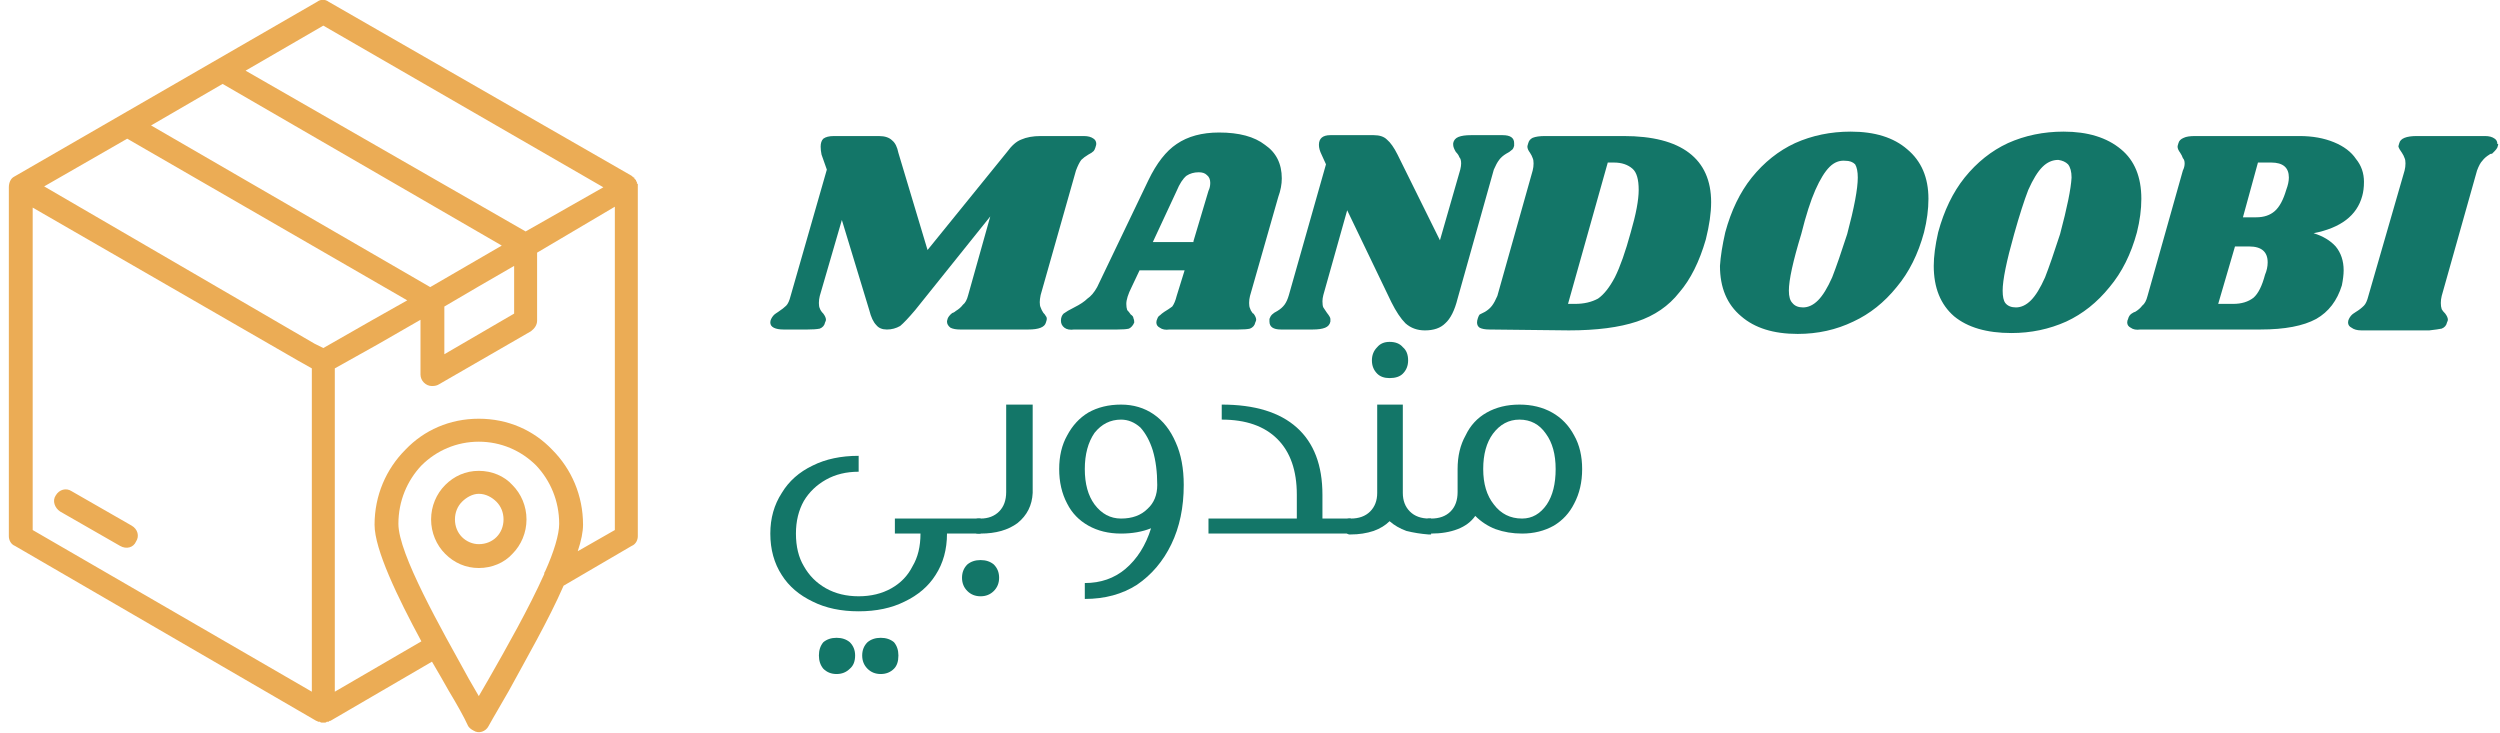<svg version="1.2" xmlns="http://www.w3.org/2000/svg" viewBox="0 0 283 83" width="283" height="83">
	<title>logo</title>
	<style>
		.s0 { fill: #137668 } 
		.s1 { fill: #ebac55 } 
	</style>
	<g id="Layer_x0020_1">
		<g id="_1656162725744">
			<g>
				<g>
					<path class="s0" d="m99.7 72.2q0.9 0 1.5 0.5 0.5 0.6 0.5 1.5 0 1-0.5 1.5-0.6 0.6-1.5 0.6-0.9 0-1.5-0.6-0.6-0.6-0.6-1.5 0-0.9 0.6-1.5 0.6-0.5 1.5-0.5zm-5 0q0.9 0 1.5 0.5 0.6 0.6 0.6 1.5 0 1-0.6 1.5-0.6 0.6-1.5 0.6-0.9 0-1.5-0.6-0.5-0.6-0.5-1.5 0-0.9 0.5-1.5 0.6-0.5 1.5-0.5zm6.6-11.8v-1.7h9.7v1.7h-3.8q0 2.7-1.3 4.7-1.2 1.9-3.5 3-2.2 1.1-5.2 1.1-3 0-5.2-1.1-2.3-1.1-3.5-3-1.3-2-1.3-4.7 0-2.6 1.3-4.6 1.2-2 3.5-3.1 2.2-1.1 5.2-1.1v1.8q-2.1 0-3.7 0.9-1.6 0.9-2.5 2.4-0.9 1.6-0.9 3.7 0 2.2 0.9 3.7 0.9 1.6 2.5 2.5 1.6 0.9 3.7 0.9 2.1 0 3.7-0.9 1.6-0.9 2.4-2.5 0.9-1.5 0.9-3.7z"/>
					<path class="s0" d="m113.9 45.8h3v10q-0.1 2.1-1.7 3.4-1.6 1.2-4.2 1.2h-0.3q-0.3 0-0.3-0.2v-1.2q0-0.3 0.3-0.3h0.3q1.3 0 2.1-0.8 0.8-0.8 0.8-2.2v-9.9zm-2.9 21.7q-0.9 0-1.5-0.6-0.6-0.6-0.6-1.5 0-0.9 0.6-1.5 0.6-0.5 1.5-0.5 0.9 0 1.5 0.5 0.6 0.6 0.6 1.5 0 0.9-0.6 1.5-0.6 0.6-1.5 0.6z"/>
					<path fill-rule="evenodd" class="s0" d="m126.9 45.8q-0.1 0-0.1 0 0 0 0 0zm3.7 1.1q1.6 1.1 2.5 3.2 0.9 2 0.9 4.8 0 3.8-1.4 6.7-1.4 2.9-3.9 4.6-2.5 1.6-5.9 1.6v-1.8q2.7 0 4.6-1.6 2-1.7 2.9-4.6-1.5 0.6-3.4 0.6-2.1 0-3.7-0.9-1.6-0.9-2.4-2.5-0.9-1.7-0.9-3.9 0-2.2 0.9-3.8 0.9-1.7 2.4-2.6 1.6-0.9 3.7-0.9 2.1 0 3.7 1.1zm-3.7 11.8q1.9 0 3-1.1 1.1-1 1.1-2.7 0-2.2-0.5-3.9-0.5-1.6-1.4-2.6-1-0.9-2.2-0.9-1.8 0-3 1.5-1.1 1.6-1.1 4.1 0 2.5 1.1 4 1.2 1.6 3 1.6z"/>
					<path class="s0" d="m138.3 47.5v-1.7q5.6 0 8.5 2.6 2.9 2.6 2.9 7.6v2.7h3.2v1.7h-16.1v-1.7h10v-2.7q0-4.1-2.2-6.3-2.2-2.2-6.3-2.2z"/>
					<path class="s0" d="m157.3 42.8q-0.9 0-1.4-0.5-0.6-0.6-0.6-1.5 0-0.9 0.6-1.5 0.5-0.6 1.4-0.6 1 0 1.5 0.6 0.6 0.5 0.6 1.5 0 0.9-0.6 1.5-0.5 0.5-1.5 0.5zm4.4 15.9h0.3v1.8h-0.3q-1.3-0.1-2.5-0.4-1.1-0.4-1.9-1.1-0.7 0.7-1.8 1.1-1.2 0.4-2.6 0.4h-0.2q-0.3-0.1-0.3-0.3v-1.2q0-0.3 0.3-0.3h0.2q1.4 0 2.2-0.8 0.8-0.8 0.8-2.1v-10h2.9v10q0 1.3 0.8 2.1 0.8 0.8 2.2 0.8z"/>
					<path fill-rule="evenodd" class="s0" d="m172 45.8q2.1 0 3.7 0.9 1.6 0.9 2.5 2.6 0.9 1.6 0.9 3.8 0 2.2-0.9 3.9-0.8 1.6-2.3 2.5-1.6 0.9-3.6 0.9-1.6 0-3-0.5-1.3-0.5-2.3-1.5-0.7 1-2 1.5-1.3 0.5-3 0.5h-0.3q-0.2 0-0.2-0.3v-1.1q0-0.3 0.2-0.3h0.3q1.4 0 2.2-0.8 0.8-0.8 0.8-2.2v-2.6q0-2.2 0.9-3.8 0.8-1.7 2.4-2.6 1.6-0.9 3.7-0.9zm0.3 12.9q1.7 0 2.8-1.6 1-1.5 1-4 0-2.5-1.1-4-1.1-1.6-3-1.6-1.8 0-3 1.6-1.1 1.5-1.1 4 0 2.5 1.2 4 1.2 1.6 3.2 1.6z"/>
				</g>
				<path fill-rule="evenodd" class="s0" d="m124.2 16.3q-0.1 0-0.1 0 0 0 0.1 0zm-0.2 0.4q-0.1 0.3-0.2 0.4-0.2 0.2-0.6 0.4-0.5 0.3-0.8 0.6-0.3 0.4-0.6 1.2l-4 14.1q-0.1 0.5-0.1 0.8 0 0.4 0.1 0.6 0.1 0.3 0.3 0.6 0.2 0.2 0.3 0.4 0.1 0.1 0.1 0.3 0 0.1-0.1 0.4-0.1 0.4-0.6 0.6-0.5 0.2-1.4 0.2h-7.7q-0.7 0-1.1-0.2-0.4-0.3-0.4-0.7 0-0.1 0.1-0.4 0.1-0.2 0.3-0.4 0.2-0.2 0.3-0.2 0.2-0.1 0.3-0.2 0.5-0.3 0.8-0.7 0.4-0.3 0.6-1.1l2.5-8.9-8.5 10.6q-1.1 1.3-1.7 1.8-0.7 0.4-1.5 0.4-0.8 0-1.2-0.5-0.5-0.5-0.8-1.7l-3.1-10.2-2.5 8.6q-0.1 0.4-0.1 0.8 0 0.4 0.1 0.6 0.1 0.3 0.4 0.6 0.3 0.4 0.3 0.7 0 0.1-0.1 0.3-0.1 0.5-0.6 0.7-0.5 0.1-1.4 0.1h-2.7q-0.7 0-1.1-0.2-0.4-0.2-0.4-0.6 0-0.2 0.1-0.4 0.2-0.4 0.5-0.6 0.3-0.2 0.3-0.2 0.6-0.4 0.9-0.7 0.3-0.3 0.5-1.1l4.1-14.3-0.6-1.7q-0.1-0.5-0.1-0.9 0-0.6 0.3-0.9 0.4-0.3 1.2-0.3h5.1q1 0 1.5 0.5 0.5 0.4 0.7 1.4l3.3 11 9-11.1q0.8-1.1 1.6-1.4 0.9-0.4 2.2-0.4h4.9q0.7 0 1.1 0.3 0.3 0.2 0.3 0.6 0 0.1-0.1 0.4zm17.5 16.8q-0.1 0.4-0.1 0.8 0 0.4 0.1 0.6 0.1 0.3 0.2 0.4 0.1 0.2 0.2 0.2 0.3 0.4 0.3 0.7 0 0.1-0.1 0.3-0.1 0.5-0.6 0.7-0.4 0.1-1.3 0.1h-7.8q-0.7 0.1-1.1-0.2-0.4-0.2-0.4-0.6 0-0.2 0.1-0.4 0.1-0.3 0.3-0.4 0.2-0.2 0.5-0.4 0.5-0.3 0.9-0.6 0.3-0.4 0.5-1.2l0.9-2.9h-5.1l-0.9 1.9q-0.6 1.2-0.6 1.9 0 0.4 0.1 0.7 0.2 0.2 0.4 0.5 0.3 0.2 0.3 0.4 0.1 0.2 0.1 0.5-0.2 0.5-0.6 0.7-0.4 0.1-1.3 0.1h-4.9q-0.7 0.1-1.1-0.2-0.4-0.3-0.4-0.8 0-0.5 0.3-0.8 0.4-0.3 1.2-0.7 1-0.5 1.5-1 0.6-0.4 1.1-1.3l5.8-12.1q1.4-2.9 3.2-4.1 1.9-1.3 4.8-1.3 3.4 0 5.2 1.4 1.9 1.3 1.9 3.8 0 1-0.4 2.1zm-6.4-6.2l1.7-5.7q0.2-0.4 0.2-0.9 0-0.6-0.4-0.9-0.3-0.3-0.9-0.3-0.8 0-1.4 0.4-0.6 0.5-1.1 1.7l-2.7 5.8h4.6zm36.3-11.1q0 0.2 0 0.3-0.1 0.4-0.3 0.5-0.2 0.2-0.6 0.4-0.5 0.3-0.8 0.7-0.3 0.4-0.6 1.1l-4.1 14.6q-0.5 2-1.4 2.8-0.8 0.8-2.3 0.8-1.3 0-2.2-0.8-0.8-0.8-1.6-2.4l-5-10.4-2.7 9.6q-0.1 0.4-0.1 0.7 0 0.5 0.1 0.7 0.2 0.3 0.4 0.6 0.4 0.5 0.4 0.7 0 0.2 0 0.3-0.1 0.5-0.6 0.7-0.5 0.2-1.4 0.2h-3.6q-1.3 0-1.3-0.9 0-0.2 0-0.3 0.1-0.3 0.3-0.5 0.2-0.2 0.6-0.4 0.5-0.3 0.8-0.7 0.3-0.4 0.5-1.1l4.2-14.8-0.5-1.1q-0.3-0.6-0.3-1.1 0-1.1 1.3-1.1h4.9q1 0 1.5 0.5 0.6 0.5 1.2 1.7l4.8 9.7 2.3-8q0.1-0.4 0.1-0.7 0-0.5-0.2-0.7-0.1-0.3-0.4-0.6-0.3-0.5-0.3-0.8 0-0.1 0-0.2 0.1-0.5 0.6-0.7 0.5-0.2 1.4-0.2h3.6q1.3 0 1.3 0.9z"/>
				<path fill-rule="evenodd" class="s0" d="m193.7 22.9q0 1.8-0.6 4.2-1.1 3.8-3 6-1.8 2.3-4.8 3.3-3 1-7.7 1l-9-0.1q-0.7 0-1.1-0.2-0.3-0.2-0.3-0.6 0-0.2 0.1-0.5 0.1-0.3 0.2-0.4 0.2-0.1 0.6-0.3 0.5-0.3 0.8-0.7 0.3-0.4 0.6-1.1l4-14.2q0.1-0.4 0.1-0.8 0-0.4-0.1-0.6-0.1-0.3-0.3-0.6-0.3-0.4-0.3-0.7 0-0.1 0.1-0.4 0.1-0.4 0.5-0.6 0.5-0.2 1.4-0.2h8.9q4.9 0 7.4 1.9 2.5 1.9 2.5 5.6zm-8.2-1.4q0-1.8-0.7-2.4-0.8-0.7-2.1-0.7h-0.7l-4.5 16h0.8q1.5 0 2.6-0.6 1-0.7 1.9-2.4 0.9-1.8 1.8-5.1 0.9-3.1 0.9-4.8zm32.8 1q0 1.8-0.5 3.8-1 3.7-3.1 6.2-2.1 2.6-4.9 3.9-2.9 1.4-6.3 1.4-4.1 0-6.4-2-2.4-2-2.4-5.7 0.1-1.6 0.6-3.8 1-3.7 3-6.2 2.1-2.6 4.9-3.9 2.9-1.3 6.3-1.3 4.1 0 6.4 2 2.4 2 2.4 5.6zm-14.4 4q-1.4 4.6-1.4 6.4 0 1 0.4 1.4 0.4 0.5 1.2 0.5 0.9 0 1.7-0.8 0.8-0.8 1.6-2.6 0.7-1.8 1.7-4.9 1.2-4.5 1.2-6.4 0-1-0.3-1.5-0.4-0.4-1.1-0.4-1-0.1-1.8 0.7-0.8 0.8-1.6 2.6-0.8 1.8-1.6 5zm38.5-4q0 1.8-0.5 3.8-1 3.7-3.1 6.2-2.1 2.6-4.9 3.9-2.9 1.3-6.2 1.3-4.2 0-6.5-1.9-2.3-2-2.3-5.7 0-1.6 0.5-3.8 1-3.7 3-6.2 2.1-2.6 4.9-3.9 2.9-1.3 6.3-1.3 4.1 0 6.5 2 2.3 1.9 2.3 5.6zm-14.4 4q-1.3 4.6-1.3 6.4 0 1 0.3 1.4 0.4 0.5 1.2 0.5 0.9 0 1.7-0.8 0.8-0.8 1.6-2.6 0.7-1.8 1.7-4.9 1.2-4.5 1.3-6.4 0-1-0.4-1.5-0.4-0.4-1.1-0.5-1 0-1.8 0.8-0.8 0.8-1.6 2.6-0.7 1.8-1.6 5zm39.6-5.9q0 0.9-0.2 1.6-0.9 3.3-5.5 4.2 1.6 0.5 2.5 1.5 0.9 1.1 0.9 2.7 0 0.7-0.2 1.7-0.8 2.6-2.9 3.8-2.2 1.2-6.3 1.2h-13.6q-0.7 0.1-1.1-0.2-0.4-0.2-0.4-0.6 0-0.2 0.1-0.4 0.1-0.4 0.4-0.6 0.3-0.2 0.4-0.2 0.5-0.3 0.8-0.7 0.4-0.3 0.6-1.1l4-14.2q0.2-0.4 0.2-0.8 0-0.4-0.2-0.6-0.1-0.3-0.3-0.6-0.3-0.4-0.3-0.7 0-0.1 0.1-0.4 0.1-0.4 0.6-0.6 0.4-0.2 1.3-0.2h11.8q2.2 0 3.9 0.7 1.7 0.7 2.5 1.9 0.9 1.1 0.9 2.6zm-8.5-0.5q0-1.7-2-1.7h-1.5l-1.7 6.2h1.5q1.3 0 2.1-0.7 0.8-0.7 1.3-2.4 0.3-0.8 0.3-1.4zm-2.4 9.6q0-1.8-2.1-1.8h-1.6l-1.9 6.5h1.7q1.4 0 2.3-0.7 0.8-0.7 1.3-2.6 0.3-0.7 0.3-1.4zm26.1-13.4q0 0.1-0.1 0.4-0.1 0.2-0.3 0.4-0.2 0.2-0.3 0.3-0.2 0-0.3 0.1-0.5 0.3-0.8 0.7-0.3 0.3-0.6 1.1l-4 14.2q-0.1 0.4-0.1 0.8 0 0.4 0.1 0.7 0.1 0.2 0.4 0.5 0.3 0.4 0.3 0.7 0 0.1-0.1 0.3-0.1 0.5-0.6 0.7-0.5 0.1-1.4 0.2h-7.7q-0.7 0-1.1-0.3-0.4-0.2-0.4-0.6 0-0.2 0.1-0.4 0.2-0.4 0.5-0.6 0.3-0.2 0.3-0.2 0.5-0.3 0.9-0.7 0.3-0.3 0.5-1.1l4.1-14.2q0.1-0.4 0.1-0.8 0-0.4-0.1-0.6-0.1-0.3-0.3-0.6-0.3-0.4-0.4-0.7 0-0.1 0.1-0.4 0.1-0.4 0.6-0.6 0.5-0.2 1.4-0.2h7.7q0.7 0 1.1 0.3 0.3 0.2 0.3 0.6z"/>
			</g>
			<path fill-rule="evenodd" class="s1" d="m72.2 21.1v39.6c0 0.4-0.2 0.9-0.7 1.1l-7.7 4.5c-1.7 3.9-4.3 8.4-6.2 11.9-0.9 1.6-1.7 2.9-2.3 4-0.3 0.6-1.1 0.9-1.7 0.5q-0.4-0.2-0.6-0.5c-0.5-1.1-1.3-2.5-2.2-4q-0.9-1.6-1.9-3.3l-11.5 6.7q0 0-0.1 0 0 0-0.1 0.1 0 0 0 0-0.1 0-0.2 0 0 0 0 0-0.1 0.1-0.2 0.1 0 0 0 0-0.1 0-0.2 0-0.1 0-0.2 0 0 0 0 0-0.1 0-0.2-0.1 0 0 0 0-0.1 0-0.2 0 0 0 0 0-0.1-0.1-0.2-0.1 0 0 0 0l-34.1-19.8c-0.5-0.2-0.7-0.7-0.7-1.1v-39.5c0-0.5 0.2-1 0.6-1.2l34.3-19.8c0.4-0.3 0.9-0.3 1.3 0l34.3 19.7q0.1 0.1 0.1 0.1 0 0 0 0 0.1 0 0.1 0.1 0 0 0.1 0 0 0.1 0 0.1 0 0 0.1 0.1 0 0 0 0 0.1 0.1 0.1 0.1 0 0.1 0 0.1 0 0 0.1 0.1 0 0 0 0 0 0 0 0.1 0 0 0 0 0 0 0 0.1 0.1 0 0.1 0 0 0.1 0 0.1 0 0 0 0.1 0 0 0 0 0 0.1 0 0.1 0 0 0 0zm-30 15.1l3.9-2.2-31.7-18.3-9.4 5.4 30.6 17.8 1 0.5zm-25.1-22l31.6 18.3 8.1-4.7-31.6-18.3zm48.3 48.2q0 0 0 0zm0 0l4.2-2.4v-36.6q-4.4 2.6-8.8 5.2v7.7c0 0.5-0.3 0.9-0.7 1.2l-10.4 6q-0.3 0.2-0.8 0.2c-0.7 0-1.3-0.6-1.3-1.3v-6.2q-4.8 2.8-9.7 5.5v36.6l9.8-5.7c-2.7-5-5.3-10.4-5.3-13.2 0-3.3 1.3-6.3 3.5-8.5 2.1-2.2 5-3.5 8.3-3.5 3.3 0 6.2 1.3 8.3 3.5 2.2 2.2 3.5 5.2 3.5 8.5 0 0.8-0.2 1.8-0.6 3zm-37.6-54.4l31.7 18.2 8.8-5-31.7-18.3zm-24.1 52l31.6 18.3v-36.6l-1.6-0.9-30-17.3zm51.6 16.9c2-3.5 4.6-8.1 6.3-11.9q0-0.2 0.1-0.3c1-2.2 1.6-4.2 1.6-5.4 0-2.6-1-4.9-2.6-6.6-1.7-1.7-4-2.7-6.5-2.7-2.5 0-4.8 1-6.5 2.7-1.6 1.7-2.6 4-2.6 6.6 0 3.4 4.8 11.8 8 17.6l1.1 1.9 1.1-1.9zm-5-36.8l7.9-4.6v-5.4q-4 2.3-7.9 4.6zm-34.9 21.2c-0.3 0.7-1.1 0.9-1.8 0.5l-6.8-3.9c-0.6-0.4-0.9-1.2-0.5-1.8 0.4-0.7 1.2-0.9 1.8-0.5l6.8 3.9c0.7 0.4 0.9 1.2 0.5 1.8zm42.6-6.4c1 1 1.6 2.4 1.6 3.9 0 1.5-0.6 2.9-1.6 3.9-0.9 1-2.3 1.6-3.8 1.6-1.5 0-2.8-0.6-3.8-1.6-1-1-1.6-2.4-1.6-3.9 0-1.5 0.6-2.9 1.6-3.9 1-1 2.3-1.6 3.8-1.6 1.5 0 2.9 0.6 3.8 1.6zm-1 3.9c0-0.8-0.3-1.5-0.8-2-0.5-0.5-1.2-0.9-2-0.9-0.7 0-1.4 0.4-1.9 0.9-0.5 0.5-0.8 1.2-0.8 2 0 0.8 0.3 1.5 0.8 2 0.5 0.5 1.2 0.8 1.9 0.8 0.8 0 1.5-0.3 2-0.8 0.5-0.5 0.8-1.2 0.8-2z"/>
		</g>
	</g>
</svg>